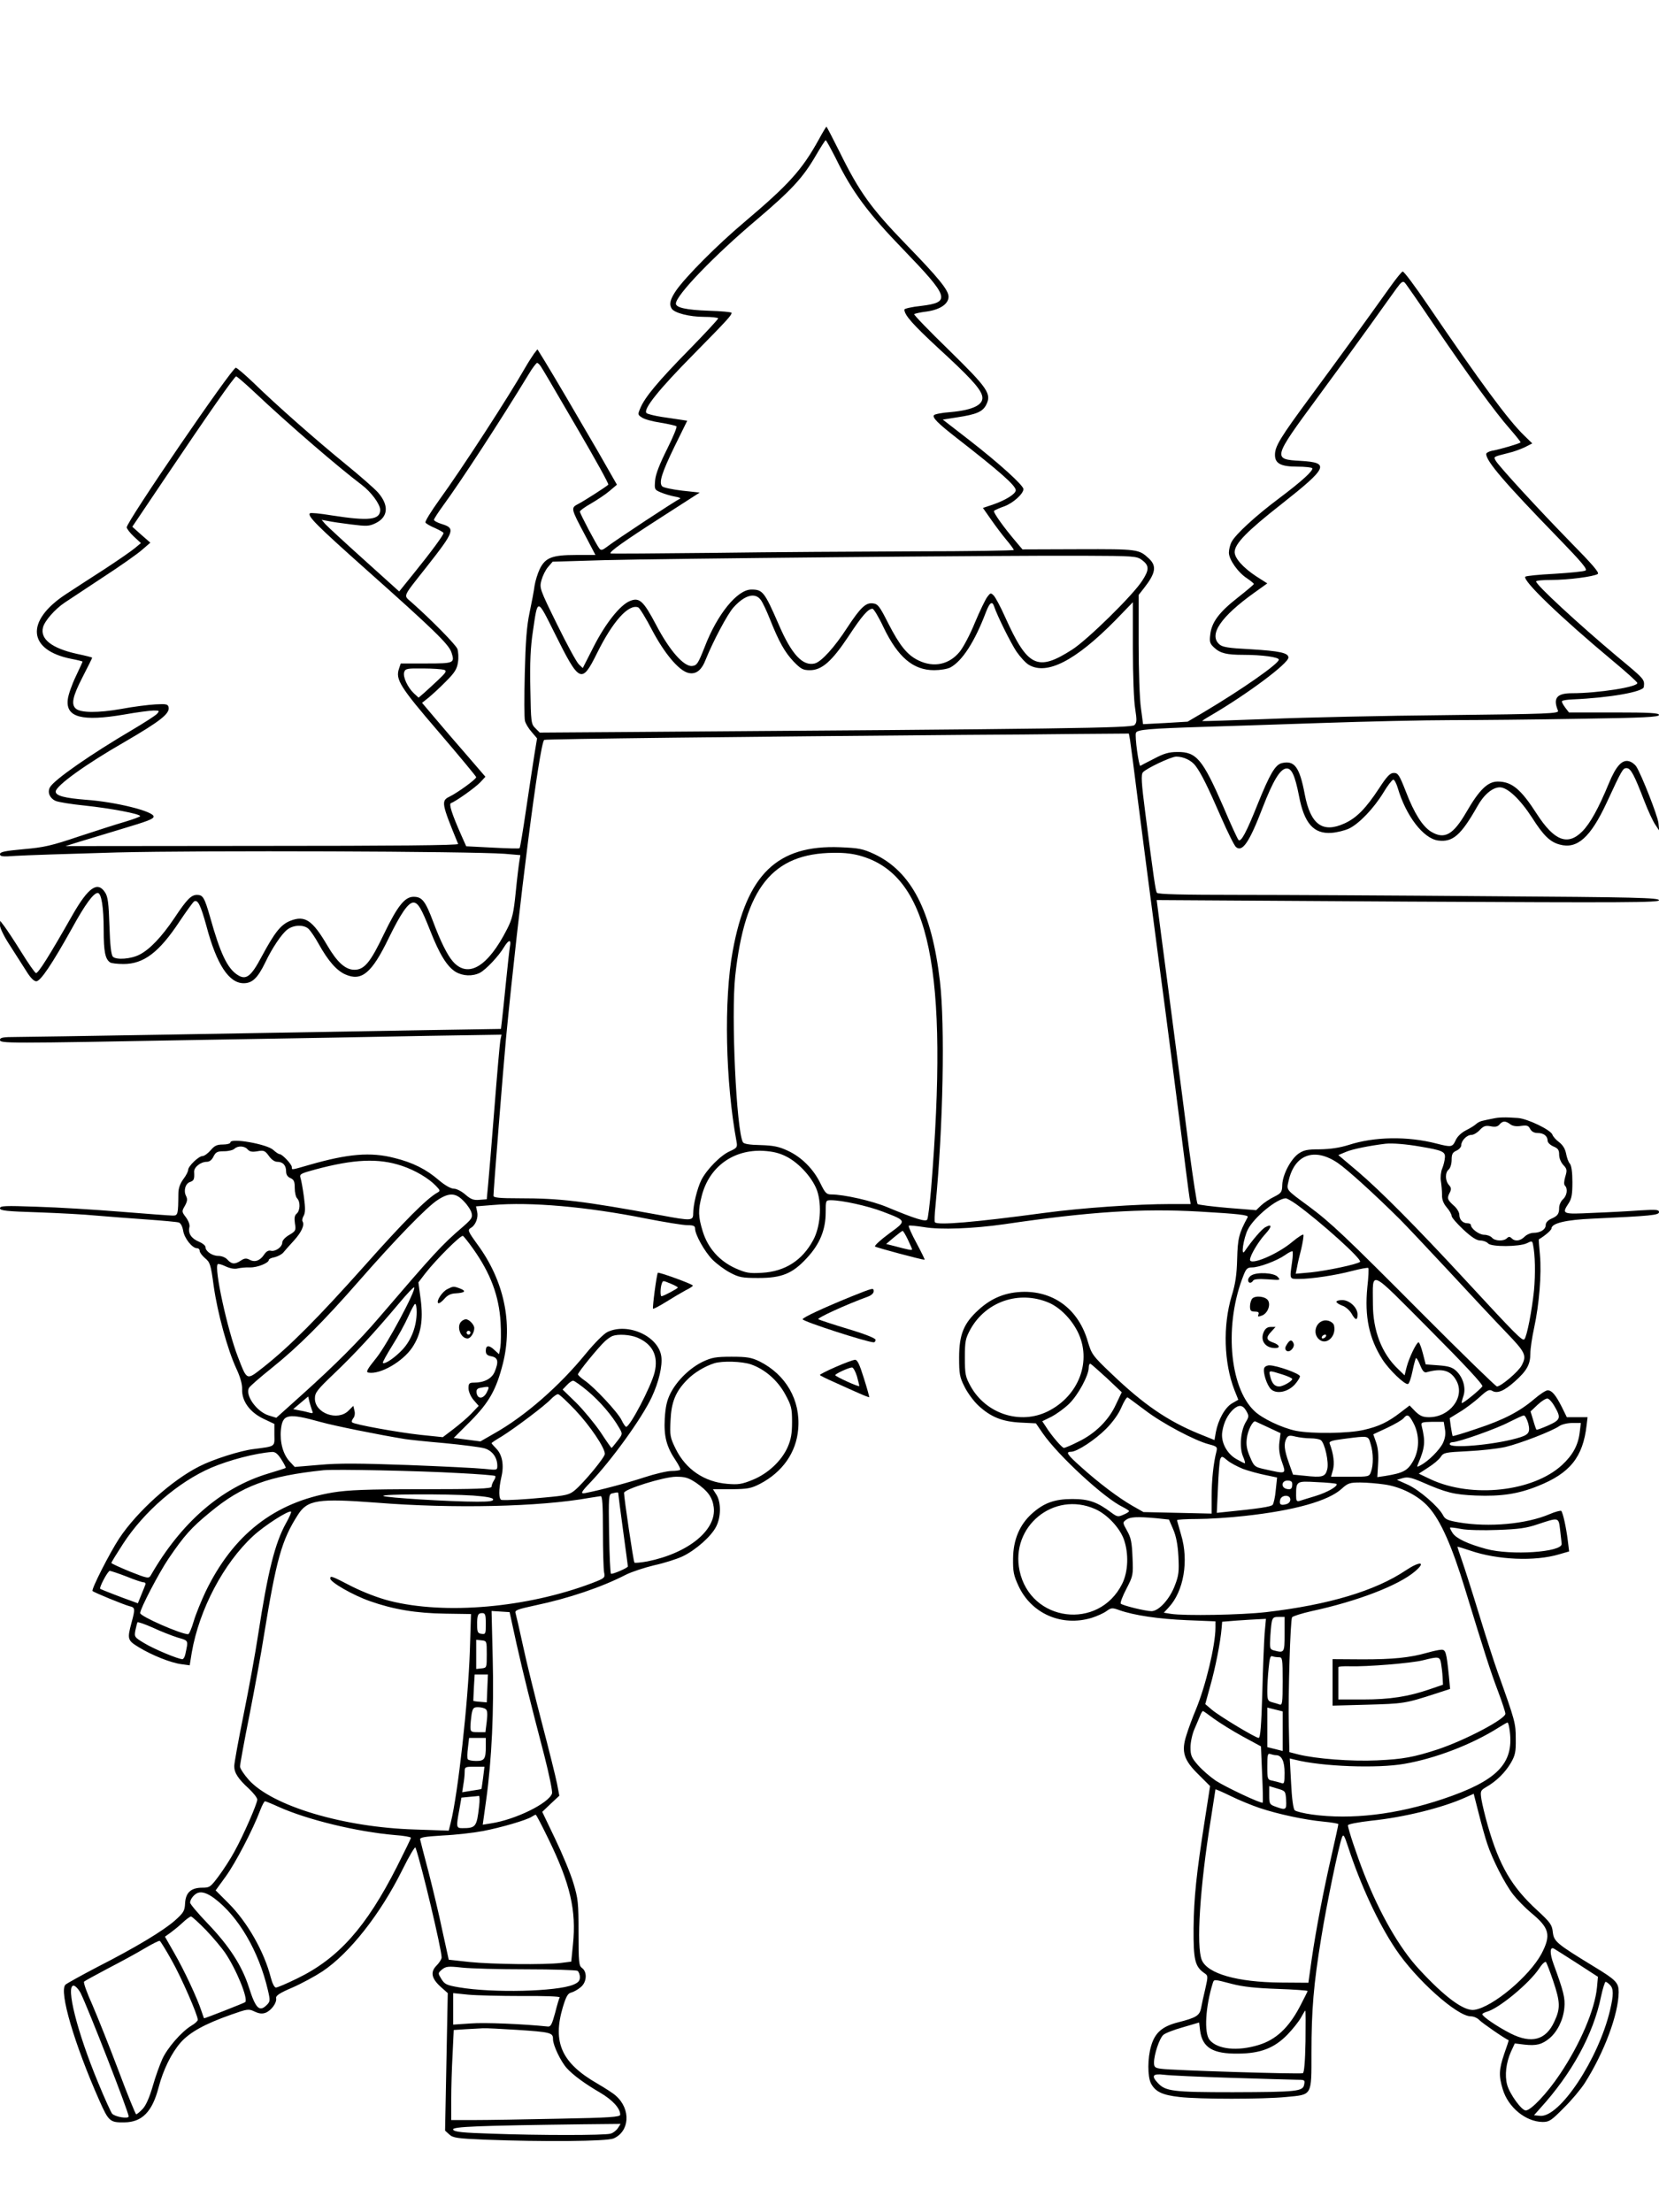 <?xml version="1.0" standalone="no"?>
<!DOCTYPE svg PUBLIC "-//W3C//DTD SVG 20010904//EN"
 "http://www.w3.org/TR/2001/REC-SVG-20010904/DTD/svg10.dtd">
<svg version="1.0" xmlns="http://www.w3.org/2000/svg"
 width="864pt" height="1152pt" viewBox="0 0 864 1152"
 preserveAspectRatio="xMidYMid meet">

<g transform="translate(0,1152) scale(0.1,-0.1)"
fill="#000000" stroke="none">
<path d="M4264 10793 c-88 -159 -156 -234 -389 -431 -140 -118 -303 -282 -354
-355 -31 -46 -37 -71 -23 -94 14 -23 94 -43 168 -43 41 0 74 -4 74 -8 0 -5
-68 -78 -151 -163 -162 -165 -231 -248 -254 -304 -14 -33 -14 -35 8 -49 12 -9
56 -21 97 -27 41 -7 78 -15 83 -19 4 -4 -18 -57 -49 -119 -38 -76 -59 -129
-62 -161 -4 -48 -4 -50 29 -64 19 -8 52 -18 74 -22 22 -3 33 -9 25 -12 -16 -5
-339 -218 -381 -251 -21 -16 -29 -18 -37 -8 -16 20 -102 183 -102 193 0 5 26
24 58 42 31 18 75 47 96 65 l39 33 -100 175 c-115 198 -226 387 -278 472 l-36
58 -18 -23 c-9 -13 -30 -45 -46 -73 -85 -149 -328 -524 -447 -688 -43 -60 -76
-113 -72 -118 3 -6 26 -19 50 -29 24 -11 44 -22 44 -26 0 -10 -66 -100 -152
-206 l-79 -98 -182 164 c-100 90 -191 174 -202 186 l-20 23 33 -6 c18 -4 72
-12 121 -18 81 -10 93 -10 128 7 65 32 70 93 11 160 -18 20 -93 86 -168 147
-158 129 -360 307 -478 422 -46 44 -88 80 -94 80 -20 0 -568 -801 -568 -831 0
-7 17 -29 37 -48 l37 -34 -30 -25 c-16 -14 -87 -63 -157 -109 -71 -46 -163
-105 -205 -133 -211 -139 -198 -291 30 -336 32 -6 58 -13 58 -14 0 -2 -16 -37
-36 -79 -20 -42 -39 -96 -41 -119 -11 -93 75 -115 293 -78 67 12 136 21 154
21 31 0 32 -1 17 -18 -9 -9 -66 -46 -127 -82 -216 -127 -409 -261 -430 -300
-14 -26 -1 -56 28 -70 15 -7 84 -18 154 -25 132 -14 288 -43 288 -55 0 -3 -35
-16 -78 -29 -42 -12 -151 -47 -242 -77 -142 -48 -182 -57 -287 -66 -97 -9
-123 -14 -123 -26 0 -12 13 -14 78 -9 42 3 282 11 532 18 448 11 1838 6 2018
-7 l82 -7 -5 -31 c-3 -17 -12 -90 -19 -161 -11 -111 -18 -140 -45 -193 -100
-197 -204 -259 -283 -168 -28 32 -64 104 -102 206 -41 109 -58 130 -102 130
-46 0 -84 -48 -155 -195 -70 -147 -102 -185 -153 -185 -47 0 -90 39 -141 126
-78 133 -117 159 -193 129 -50 -20 -81 -60 -148 -184 -57 -108 -83 -127 -128
-97 -52 34 -89 111 -142 301 -29 101 -37 115 -68 115 -30 0 -53 -23 -118 -121
-66 -98 -128 -163 -181 -190 -44 -23 -121 -29 -139 -11 -9 9 -15 61 -18 160
-4 119 -8 153 -23 175 -39 60 -87 26 -169 -117 -121 -213 -180 -307 -191 -303
-6 2 -40 51 -76 109 -36 58 -76 118 -88 134 l-22 29 -1 -24 c0 -14 22 -59 49
-100 27 -42 65 -102 85 -133 23 -38 42 -58 55 -58 22 0 83 91 186 276 68 124
112 184 134 184 19 0 31 -74 31 -193 0 -113 8 -152 34 -169 6 -4 37 -8 69 -8
105 0 185 60 291 220 36 54 71 102 77 106 19 11 34 -19 64 -128 53 -200 117
-298 194 -298 45 0 73 27 112 107 35 74 85 149 115 172 33 26 88 27 112 3 10
-10 34 -45 52 -78 49 -88 93 -138 138 -158 85 -38 138 6 226 188 63 129 102
186 129 186 24 0 42 -31 87 -145 49 -125 88 -188 133 -216 38 -22 87 -24 126
-5 32 17 99 88 126 134 24 39 38 42 31 5 -3 -16 -12 -100 -21 -188 -9 -88 -18
-179 -21 -201 l-5 -42 -372 -6 c-835 -15 -2077 -36 -2154 -36 -67 0 -83 -3
-83 -15 0 -19 23 -19 1055 0 440 7 970 17 1179 21 l378 6 -6 -28 c-3 -16 -17
-175 -31 -354 -14 -179 -29 -359 -33 -400 l-7 -75 -38 -3 c-31 -3 -45 3 -73
27 -19 17 -46 31 -60 31 -16 0 -46 17 -78 44 -66 57 -135 92 -232 116 -124 32
-241 22 -443 -36 -97 -28 -91 -27 -91 -12 0 15 -50 68 -64 68 -5 0 -20 10 -33
22 -32 30 -223 64 -223 39 0 -6 -17 -11 -39 -11 -31 0 -44 -6 -64 -30 -14 -16
-33 -30 -42 -30 -20 0 -75 -53 -75 -72 0 -8 -11 -30 -25 -48 -17 -23 -26 -48
-26 -75 -1 -109 -2 -115 -29 -115 -14 0 -135 9 -270 20 -135 11 -332 23 -437
26 -168 6 -193 5 -193 -8 0 -12 32 -16 197 -21 109 -4 245 -11 303 -17 58 -5
175 -14 260 -20 85 -6 162 -13 171 -16 10 -3 19 -20 23 -43 6 -39 47 -91 72
-91 8 0 14 -6 14 -14 0 -8 13 -25 28 -38 26 -21 30 -33 45 -145 20 -141 72
-331 118 -430 21 -45 31 -82 30 -108 -2 -61 40 -119 111 -153 l57 -27 0 -57
c1 -63 7 -59 -109 -74 -67 -8 -210 -53 -282 -90 -143 -72 -324 -235 -417 -375
-50 -76 -147 -267 -139 -274 8 -8 162 -71 192 -79 30 -7 31 -12 11 -86 -23
-86 -21 -92 38 -128 69 -42 167 -81 221 -88 l44 -6 11 68 c39 223 165 463 320
606 57 53 186 136 197 126 2 -3 -9 -29 -26 -59 -58 -104 -95 -252 -146 -584
-14 -93 -48 -279 -75 -412 -27 -133 -49 -254 -49 -270 0 -35 20 -66 77 -118
23 -22 43 -47 43 -56 0 -21 -73 -188 -118 -269 -19 -36 -56 -93 -81 -127 -44
-59 -48 -63 -87 -63 -59 0 -87 -25 -90 -81 -2 -39 -7 -49 -52 -89 -61 -54
-203 -140 -407 -244 -82 -43 -156 -84 -164 -91 -35 -34 47 -311 176 -602 49
-111 56 -116 131 -115 92 1 145 55 178 182 24 92 67 179 115 234 47 53 126 97
263 145 85 30 91 31 122 16 24 -11 39 -13 58 -6 29 12 59 52 54 76 -2 13 19
27 85 55 48 21 118 59 156 84 141 94 302 298 417 530 35 71 66 123 68 115 32
-91 136 -531 136 -572 0 -9 -12 -28 -26 -42 -34 -34 -27 -68 22 -112 l36 -32
-7 -358 -7 -358 22 -20 c19 -18 42 -21 184 -27 308 -12 633 -9 671 6 84 36 92
152 13 222 -12 12 -56 40 -97 64 -186 107 -234 214 -180 397 17 56 26 73 44
77 12 3 34 15 48 27 33 25 37 80 8 101 -16 12 -18 29 -18 183 0 157 -2 177
-27 260 -15 50 -58 153 -95 230 l-67 140 44 42 45 42 -12 63 c-7 35 -42 176
-78 313 -36 138 -81 319 -99 404 -18 84 -36 161 -39 171 -5 15 10 20 102 40
172 36 345 94 473 160 30 15 97 37 147 49 51 11 117 32 147 46 68 32 151 105
176 156 25 49 26 124 2 164 l-19 30 96 0 c85 1 102 4 149 28 117 61 189 163
199 285 13 151 -64 284 -202 353 -42 20 -65 24 -145 24 -82 0 -103 -4 -150
-26 -66 -32 -133 -96 -168 -164 -19 -38 -26 -70 -30 -132 -5 -93 9 -147 57
-218 16 -24 27 -46 23 -49 -3 -3 -23 -6 -45 -6 -22 0 -86 -15 -141 -33 -84
-28 -231 -67 -308 -82 -27 -5 -22 5 26 55 110 115 268 333 320 444 37 79 57
164 50 213 -15 105 -174 177 -280 127 -19 -9 -67 -57 -113 -113 -137 -168
-316 -325 -476 -415 l-73 -42 -69 9 -70 9 87 87 c97 98 134 163 169 300 53
211 6 432 -132 620 -52 72 -53 76 -33 88 23 14 38 53 31 83 l-6 28 88 7 c195
17 491 -9 795 -70 97 -19 195 -35 218 -35 32 0 40 -4 40 -18 0 -31 49 -119 90
-161 22 -22 63 -53 92 -68 47 -25 63 -28 148 -28 122 0 178 23 253 105 66 71
97 146 97 236 0 63 0 64 28 64 57 0 192 -30 268 -59 128 -49 127 -47 34 -115
-45 -33 -77 -63 -73 -67 7 -6 243 -69 258 -69 3 0 -16 38 -41 85 -26 48 -44
88 -41 92 3 3 39 -1 79 -7 85 -15 257 -8 418 15 442 65 714 83 1014 66 207
-12 260 -18 254 -29 -46 -85 -52 -110 -55 -217 -2 -83 -9 -131 -29 -195 -46
-154 -40 -348 15 -489 l20 -50 -33 -19 c-37 -22 -72 -86 -84 -150 l-7 -41 -84
34 c-160 66 -285 151 -451 310 -101 96 -105 103 -125 170 -47 162 -170 258
-330 258 -94 -1 -169 -30 -239 -94 -77 -70 -101 -128 -101 -249 0 -84 3 -102
28 -151 15 -31 48 -76 73 -99 64 -59 123 -83 219 -88 l80 -4 35 -51 c80 -116
321 -339 418 -385 17 -9 32 -18 32 -21 0 -4 -13 -12 -30 -19 -27 -12 -32 -11
-62 11 -74 56 -119 71 -203 71 -93 0 -149 -20 -213 -78 -62 -57 -95 -134 -96
-231 -1 -69 3 -89 28 -143 67 -145 225 -214 381 -167 28 9 62 24 77 35 25 18
30 19 68 5 77 -27 205 -46 353 -52 l147 -6 0 -32 c0 -93 -51 -305 -103 -430
-16 -38 -38 -97 -48 -130 -28 -86 -15 -130 64 -207 l59 -59 -26 -167 c-46
-293 -58 -413 -60 -572 -1 -166 7 -200 55 -234 21 -14 21 -16 6 -83 -9 -37
-19 -83 -22 -101 -8 -38 -25 -49 -119 -73 -83 -21 -121 -54 -141 -123 -19 -63
-19 -159 -1 -195 23 -44 60 -61 149 -71 104 -12 432 -12 555 0 137 13 132 3
132 229 0 225 11 357 51 601 28 173 90 474 108 522 7 19 12 11 31 -47 65 -200
158 -400 248 -534 105 -158 320 -351 392 -351 15 0 35 -9 45 -20 13 -14 137
-100 152 -104 1 -1 -9 -32 -23 -71 -28 -83 -29 -114 -8 -184 28 -95 120 -170
208 -171 34 0 45 7 110 73 40 39 89 98 109 129 102 160 176 360 177 474 0 49
-13 63 -130 134 -195 119 -207 130 -213 178 -4 39 -13 51 -81 114 -133 122
-197 231 -257 439 -15 52 -30 115 -34 140 -6 42 -5 45 25 63 53 30 99 76 128
125 23 40 27 57 26 126 0 82 -3 93 -95 350 -16 44 -59 177 -95 295 -36 118
-77 246 -90 283 -13 38 -24 70 -24 72 0 2 30 -7 68 -20 140 -48 335 -57 462
-19 l52 15 -7 57 c-8 66 -25 144 -34 154 -3 3 -31 -4 -61 -17 -122 -52 -316
-69 -471 -43 -59 10 -73 16 -84 38 -23 44 -122 130 -182 158 l-58 26 31 9 c25
7 44 3 100 -21 126 -55 165 -65 280 -70 132 -5 220 8 322 49 169 67 236 151
255 317 l5 42 -54 0 -54 0 -26 53 c-32 63 -52 87 -74 87 -9 0 -40 -20 -69 -45
-76 -65 -160 -109 -300 -155 -67 -23 -124 -40 -126 -38 -1 2 -5 23 -9 48 l-6
45 52 32 c29 17 75 52 102 76 40 37 52 43 66 35 27 -17 63 -2 119 48 63 56 81
89 81 146 0 24 9 85 20 135 26 120 39 279 30 378 -4 44 -7 80 -6 81 31 18 66
48 66 57 1 27 75 45 215 51 303 14 345 18 345 34 0 13 -15 14 -97 9 -54 -4
-164 -10 -245 -13 -163 -8 -166 -7 -128 51 15 23 19 46 19 109 0 52 -5 86 -13
96 -8 8 -16 32 -20 53 -5 25 -17 44 -36 59 -17 12 -32 30 -35 39 -8 25 -129
83 -179 87 -69 5 -100 4 -131 -3 -16 -3 -40 -8 -52 -11 -12 -2 -28 -10 -35
-17 -7 -7 -31 -22 -53 -33 -24 -12 -46 -33 -54 -52 -17 -36 -22 -37 -100 -17
-150 39 -324 36 -456 -7 -48 -15 -95 -22 -150 -23 -68 0 -85 -4 -113 -23 -41
-30 -82 -109 -84 -162 -1 -38 -5 -43 -42 -62 -23 -11 -53 -31 -68 -45 l-26
-25 -149 12 c-81 7 -152 16 -156 20 -4 4 -23 128 -43 276 -19 148 -54 422 -79
609 -24 187 -55 420 -68 519 l-23 179 1308 -8 c1141 -6 1308 -5 1308 7 0 13
-121 16 -887 21 -487 4 -1074 7 -1304 7 -288 0 -420 3 -424 11 -7 11 -16 72
-60 413 -21 162 -23 201 -13 214 17 20 147 82 174 82 38 0 80 -20 101 -49 29
-39 62 -105 133 -268 34 -78 69 -148 77 -154 33 -28 69 23 139 206 54 139 90
199 122 203 28 4 46 -35 67 -142 27 -144 77 -200 170 -193 28 2 68 12 90 22
53 25 130 106 180 188 22 37 45 66 51 67 6 0 16 -19 23 -42 43 -147 134 -265
211 -275 76 -10 119 28 204 178 33 60 79 99 117 99 40 0 105 -61 168 -158 59
-93 94 -127 144 -140 91 -25 160 37 244 217 81 175 85 181 104 181 22 0 40
-35 92 -170 20 -52 46 -108 58 -125 l20 -30 -4 40 c-5 39 -87 248 -115 293 -8
12 -25 25 -39 28 -35 9 -67 -25 -104 -115 -54 -131 -98 -210 -139 -251 -76
-76 -146 -48 -236 91 -83 129 -130 169 -204 169 -52 0 -96 -43 -162 -157 -70
-121 -115 -146 -185 -104 -45 28 -88 96 -131 208 -34 87 -41 98 -63 98 -19 0
-35 -16 -76 -79 -69 -105 -117 -155 -181 -184 -114 -52 -177 -6 -207 152 -27
143 -54 178 -120 162 -34 -9 -62 -57 -125 -213 -59 -148 -87 -200 -100 -187
-5 5 -41 83 -79 173 -108 248 -140 286 -239 285 -45 0 -71 -8 -122 -35 -36
-18 -68 -35 -71 -37 -8 -4 -30 155 -23 172 6 17 72 22 354 31 102 3 376 12
610 20 234 8 540 15 680 15 140 0 441 3 668 7 334 5 412 9 412 20 0 10 -45 13
-234 13 l-235 0 -20 26 c-11 15 -19 30 -16 33 2 4 28 8 57 9 187 8 367 39 369
65 4 40 6 38 -141 160 -201 169 -420 371 -420 389 0 5 36 8 80 8 86 0 219 17
241 31 10 6 -26 48 -142 166 -167 171 -375 397 -390 425 -11 20 -13 19 66 39
28 6 67 21 88 31 l37 19 -43 42 c-81 78 -228 277 -502 680 -66 97 -124 175
-130 173 -5 -1 -32 -34 -60 -73 -147 -206 -280 -389 -416 -573 -164 -222 -189
-264 -189 -309 0 -45 31 -61 117 -61 39 0 74 -4 77 -8 7 -12 -54 -68 -174
-158 -119 -89 -225 -186 -246 -226 -8 -15 -14 -40 -14 -56 0 -36 48 -104 95
-134 19 -13 35 -26 35 -29 0 -3 -38 -35 -85 -72 -97 -76 -135 -128 -142 -191
-5 -39 -2 -48 21 -69 31 -29 65 -37 151 -37 98 0 185 -12 185 -25 0 -21 -190
-154 -390 -273 l-85 -50 -116 -7 -116 -6 -11 83 c-7 46 -12 197 -12 337 l0
253 29 37 c60 77 66 114 24 153 -52 48 -56 49 -365 48 l-293 -1 -28 33 c-70
82 -127 162 -120 168 5 4 29 15 55 24 45 17 98 65 98 89 0 20 -129 136 -278
252 l-142 110 76 12 c99 15 132 29 150 65 29 57 9 86 -194 285 -103 100 -184
184 -181 187 3 3 33 10 67 14 69 10 112 40 112 77 0 34 -51 97 -224 275 -179
185 -240 269 -343 478 -36 72 -67 132 -69 132 -2 0 -20 -30 -40 -67z m90 -100
c84 -172 167 -283 349 -471 242 -251 250 -276 94 -295 -48 -5 -87 -14 -87 -19
0 -29 45 -79 179 -203 157 -144 213 -204 225 -243 15 -47 -41 -77 -164 -88
-44 -3 -83 -11 -86 -16 -9 -13 20 -42 116 -117 229 -178 310 -250 310 -274 0
-19 -53 -52 -120 -75 l-51 -17 42 -60 c23 -33 59 -81 80 -106 22 -26 39 -50
39 -53 0 -3 -233 -7 -517 -7 -285 -1 -756 -4 -1048 -8 -291 -3 -532 -5 -535
-3 -10 7 69 63 265 189 l199 128 -92 10 c-50 6 -97 16 -103 22 -19 19 -3 70
65 210 l65 132 -32 5 c-18 3 -63 9 -101 15 -38 6 -74 15 -79 20 -19 19 62 121
248 309 174 177 195 200 195 213 0 4 -55 9 -122 11 -113 4 -168 16 -168 37 0
43 198 249 422 438 180 153 239 217 305 330 26 45 50 82 53 83 3 0 27 -44 54
-97z m3113 -863 c179 -263 320 -457 396 -543 32 -37 58 -69 56 -71 -8 -7 -105
-35 -141 -42 -21 -3 -38 -12 -38 -18 0 -38 97 -151 378 -440 120 -124 151
-161 139 -167 -8 -5 -80 -12 -161 -17 -80 -4 -148 -11 -152 -15 -18 -18 185
-213 455 -438 69 -57 126 -109 128 -115 7 -21 -205 -54 -341 -54 -79 0 -99
-26 -72 -91 6 -15 -47 -17 -581 -23 -323 -3 -741 -12 -928 -20 -187 -7 -341
-12 -343 -11 -2 2 19 15 45 30 188 110 403 270 403 301 0 24 -46 34 -196 43
-117 6 -148 11 -164 26 -56 50 8 144 183 269 l67 48 -58 37 c-68 45 -112 94
-112 126 0 43 64 109 244 250 242 191 253 216 100 225 -148 8 -146 13 89 332
89 121 211 288 271 372 59 83 122 170 139 194 25 34 33 40 43 30 7 -7 75 -105
151 -218z m-4648 -222 c14 -22 39 -64 184 -313 100 -171 169 -296 165 -299
-17 -15 -130 -87 -156 -100 -40 -21 -40 -22 35 -163 l54 -103 -101 0 c-125 0
-160 -14 -189 -73 -11 -23 -23 -62 -27 -87 -3 -25 -15 -88 -26 -140 -15 -71
-21 -151 -25 -317 -3 -122 -3 -233 1 -247 3 -14 19 -40 35 -58 l28 -33 -14
-85 c-7 -47 -27 -174 -43 -284 -16 -109 -31 -200 -34 -203 -2 -3 -66 -1 -141
3 l-137 7 -25 56 c-49 111 -67 165 -54 169 24 8 127 81 153 109 l26 28 -93
108 c-52 59 -126 146 -165 192 l-72 85 34 27 c18 15 59 52 90 84 46 46 58 65
63 100 4 24 2 55 -3 70 -9 22 -131 147 -237 241 -45 41 -54 20 79 189 143 182
149 198 77 220 -23 7 -41 17 -41 22 0 5 22 39 49 76 91 124 295 437 443 680
20 34 41 61 45 61 5 0 15 -10 22 -22z m-1493 -131 c178 -168 436 -390 558
-482 49 -37 96 -101 96 -130 0 -53 -59 -59 -252 -29 -60 10 -111 15 -114 11
-14 -14 36 -64 293 -293 352 -313 430 -389 444 -431 18 -56 15 -58 -131 -58
l-133 0 -9 -27 c-19 -56 4 -94 207 -330 107 -125 195 -231 195 -235 0 -11 -97
-81 -138 -101 -46 -22 -43 -35 44 -247 3 -7 -341 -10 -1021 -10 l-1024 -1 77
24 c42 13 138 41 212 64 140 42 170 53 170 66 0 27 -197 76 -350 87 -114 9
-160 21 -160 43 1 30 156 142 360 259 184 107 235 147 228 180 -3 16 -12 18
-68 15 -36 -2 -117 -12 -180 -24 -120 -21 -208 -20 -234 1 -27 22 -18 64 34
165 28 54 50 99 50 101 0 2 -36 11 -79 20 -131 29 -193 77 -177 138 8 33 62
95 113 129 21 14 110 73 198 131 88 57 180 122 204 143 l44 38 -47 41 -47 42
171 254 c226 336 361 529 370 529 4 0 48 -38 96 -83z m4621 -873 c39 -29 39
-51 1 -109 -50 -77 -284 -306 -363 -357 -182 -117 -233 -92 -350 168 -24 54
-51 104 -60 113 -15 15 -17 14 -33 -7 -10 -13 -39 -73 -65 -135 -25 -62 -61
-129 -79 -151 -55 -67 -135 -84 -215 -45 -58 28 -97 76 -158 195 -44 87 -53
99 -79 102 -37 5 -65 -22 -134 -127 -66 -102 -134 -177 -169 -186 -62 -15
-120 46 -187 202 -75 172 -84 183 -143 183 -73 0 -178 -129 -243 -299 -34 -86
-40 -96 -65 -99 -43 -5 -118 80 -188 214 -66 125 -87 145 -137 124 -51 -21
-127 -117 -188 -237 l-57 -112 -20 19 c-12 11 -63 105 -114 209 -91 185 -92
189 -81 230 6 22 21 53 34 68 l24 28 269 8 c300 8 2067 25 2495 23 264 -1 278
-2 305 -22z m-1985 -208 c10 -13 31 -58 48 -101 47 -118 77 -171 123 -220 38
-39 49 -45 85 -45 62 0 114 46 200 175 71 108 103 145 126 145 6 0 33 -44 58
-98 75 -155 154 -222 263 -222 31 0 68 6 84 14 62 33 128 135 186 289 19 49
32 59 42 30 17 -51 86 -189 116 -235 20 -29 49 -61 65 -70 94 -56 244 22 450
231 l92 95 0 -242 c0 -137 5 -274 12 -313 9 -60 9 -72 -4 -85 -15 -15 -346
-20 -2655 -36 l-442 -3 -23 23 c-22 22 -23 30 -26 207 -3 133 1 216 13 295 26
178 21 178 115 -10 128 -257 139 -263 219 -102 83 168 165 258 215 239 7 -3
40 -56 72 -118 64 -121 138 -210 188 -223 40 -10 70 13 92 71 37 92 114 238
145 271 58 64 112 78 141 38z m-1649 -364 c15 -6 10 -14 -30 -52 -27 -25 -60
-56 -75 -69 l-28 -24 -24 22 c-33 31 -59 87 -51 111 6 18 15 20 98 19 51 0
100 -4 110 -7z m3572 -364 c3 -18 21 -157 40 -308 19 -151 69 -531 110 -845
42 -313 93 -712 115 -885 22 -173 42 -330 45 -347 l6 -33 -103 0 c-178 0 -465
-20 -658 -46 -371 -50 -555 -65 -571 -49 -3 2 -2 41 3 86 40 415 50 938 23
1170 -43 366 -149 571 -343 662 -59 27 -79 31 -177 35 -327 13 -486 -141 -559
-540 -47 -254 -38 -682 20 -994 5 -28 2 -32 -35 -49 -48 -21 -121 -95 -149
-151 -21 -43 -42 -128 -42 -174 0 -37 -10 -38 -165 -9 -417 76 -526 89 -742
89 -100 0 -133 3 -133 13 0 30 51 667 65 817 68 704 174 1532 199 1557 5 5
1067 17 2176 26 184 1 455 3 602 5 l267 2 6 -32z m-1393 -608 c350 -108 450
-593 357 -1732 -7 -81 -16 -153 -20 -159 -8 -13 -65 5 -209 65 -79 33 -226 66
-291 66 -25 0 -32 8 -56 57 -36 75 -99 138 -171 171 -45 21 -74 27 -141 29
-57 1 -87 6 -92 15 -34 62 -62 662 -40 866 50 458 193 638 512 641 60 1 107
-5 151 -19z m3374 -1395 c12 -9 32 -12 56 -8 30 4 38 2 47 -16 8 -14 21 -21
39 -21 32 0 52 -16 52 -41 0 -9 14 -22 30 -29 24 -10 30 -18 30 -43 0 -18 9
-40 22 -54 19 -20 20 -27 10 -60 -7 -24 -8 -41 -2 -47 16 -16 11 -52 -10 -71
-11 -10 -20 -30 -20 -44 0 -33 -8 -43 -42 -58 -17 -8 -28 -20 -28 -32 0 -24
-28 -41 -64 -41 -14 0 -35 -9 -46 -20 -23 -23 -50 -26 -68 -8 -9 9 -15 9 -24
0 -17 -17 -63 -15 -78 3 -7 8 -25 15 -41 15 -26 0 -69 32 -69 52 0 4 -8 8 -18
8 -24 0 -42 19 -42 45 0 12 -13 34 -30 48 -33 30 -35 38 -19 68 8 16 7 25 -5
38 -20 22 -21 65 -1 81 8 7 15 29 15 50 0 30 5 39 25 48 14 6 25 19 25 28 0
24 29 54 53 54 11 0 30 11 43 25 20 21 30 25 57 20 24 -5 37 -2 46 9 17 20 32
20 57 1z m-468 -116 c112 -19 130 -26 127 -57 -1 -15 -7 -40 -14 -57 -7 -16
-10 -46 -7 -65 3 -19 6 -51 6 -71 -1 -25 7 -46 25 -67 14 -16 25 -36 25 -44 0
-8 28 -40 61 -71 44 -41 70 -57 89 -57 15 0 33 -7 40 -15 16 -19 163 -18 202
1 26 13 28 13 32 -8 11 -53 13 -149 5 -238 -11 -106 -37 -240 -50 -254 -10
-11 -42 21 -308 309 -256 277 -442 464 -558 563 l-103 87 38 16 c34 15 125 33
207 43 36 4 109 -2 183 -15z m-6108 -15 c10 -11 23 -14 51 -9 33 6 39 3 59
-24 13 -19 30 -31 44 -31 29 0 46 -18 46 -50 0 -17 8 -29 23 -35 18 -8 22 -18
22 -52 0 -23 6 -48 13 -54 17 -18 15 -64 -3 -79 -11 -9 -13 -23 -9 -51 6 -36
4 -40 -30 -60 -21 -12 -36 -29 -36 -39 0 -24 -36 -49 -60 -43 -12 3 -24 -4
-35 -21 -21 -31 -48 -41 -75 -26 -17 9 -27 8 -45 -4 -32 -21 -48 -20 -70 4
-10 12 -31 20 -48 20 -32 0 -67 24 -67 46 0 8 -15 20 -34 28 -39 16 -57 43
-50 74 4 12 -3 32 -17 52 -23 30 -23 32 -6 61 13 24 14 35 6 51 -14 27 -4 65
21 73 20 7 23 14 21 52 -2 24 33 53 66 53 14 0 27 10 35 28 12 23 20 27 55 27
23 0 47 6 54 13 18 17 54 15 69 -4z m2806 -37 c67 -34 138 -114 160 -179 25
-76 16 -188 -21 -256 -57 -106 -147 -163 -266 -170 -67 -4 -83 -1 -138 23 -84
38 -144 105 -171 192 -24 78 -25 110 -5 187 39 150 164 241 320 233 50 -3 84
-11 121 -30z m2871 -33 c52 -36 188 -159 324 -294 30 -30 145 -152 255 -270
109 -118 243 -261 297 -317 102 -106 109 -121 82 -173 -16 -32 -108 -110 -129
-110 -6 0 -183 172 -391 381 -397 399 -474 472 -590 558 -121 89 -115 82 -104
132 31 138 135 175 256 93z m-4874 -15 c69 -23 140 -65 178 -105 22 -23 23
-26 6 -35 -55 -31 -173 -149 -380 -382 -243 -272 -386 -416 -522 -524 -93 -73
-87 -75 -136 51 -55 142 -125 463 -105 483 3 3 22 -2 42 -12 22 -10 46 -15 63
-10 14 3 43 6 63 5 38 -1 98 23 98 39 0 5 13 11 30 14 16 4 36 14 45 24 8 10
33 38 55 62 40 44 57 81 46 100 -4 6 -1 19 5 29 9 15 10 39 2 98 -6 44 -14 89
-18 100 -6 20 0 23 77 44 201 54 329 60 451 19z m323 -185 c19 -19 37 -47 40
-61 6 -23 0 -32 -46 -72 -109 -93 -154 -143 -435 -471 -104 -122 -229 -247
-398 -399 l-138 -124 -39 12 c-63 19 -125 106 -103 144 4 8 58 55 118 103 136
109 267 239 455 454 190 217 354 386 409 421 61 40 95 38 137 -7z m4335 -15
c126 -91 345 -288 332 -300 -14 -13 -177 -47 -257 -55 l-78 -7 7 34 c3 19 13
62 22 96 8 35 13 67 11 73 -1 5 -28 -12 -58 -37 -77 -65 -220 -125 -220 -93 0
21 41 91 77 131 38 41 39 58 4 39 -19 -9 -70 -69 -109 -126 -21 -31 -6 69 17
114 33 64 150 160 197 162 6 0 31 -14 55 -31z m-2023 -184 c12 -25 22 -48 22
-51 0 -6 -17 -3 -95 18 l-40 10 40 34 c22 18 42 34 46 34 3 0 15 -20 27 -45z
m-2264 -48 c91 -128 135 -246 143 -383 3 -51 2 -109 -1 -129 l-7 -37 -23 21
c-29 28 -46 27 -46 -3 0 -18 7 -25 30 -29 34 -7 38 -28 16 -81 -15 -35 -54
-56 -107 -56 -25 0 -29 -4 -29 -29 0 -17 11 -43 26 -61 l27 -31 -39 -41 c-21
-22 -64 -58 -94 -81 l-54 -41 -116 12 c-118 13 -345 54 -356 65 -4 4 -1 13 6
22 7 8 10 25 6 39 l-6 25 -25 -25 c-56 -56 -175 -14 -175 63 0 31 11 45 101
131 104 99 207 210 338 366 40 48 75 85 78 82 12 -12 -140 -296 -196 -366 -51
-63 -57 -76 -41 -78 61 -10 177 57 227 131 45 68 58 139 44 250 l-12 89 36 47
c55 71 186 202 196 195 5 -3 29 -33 53 -67z m4265 -69 c-13 -91 -14 -88 35
-88 67 0 192 19 279 42 43 11 80 18 83 15 3 -2 1 -48 -5 -100 -15 -153 9 -267
79 -377 35 -54 117 -133 133 -127 6 2 16 32 23 66 7 35 16 66 18 69 3 2 13
-14 22 -37 12 -30 21 -40 33 -37 82 23 128 10 157 -46 44 -84 -36 -188 -144
-188 -32 0 -47 7 -71 30 l-30 31 -47 -36 c-65 -50 -112 -73 -191 -91 -79 -19
-269 -21 -353 -5 -73 15 -177 64 -218 104 -131 125 -157 455 -55 708 13 33 20
39 44 39 36 0 128 34 171 64 18 13 36 22 39 20 3 -2 2 -27 -2 -56z m991 -647
c-7 -14 -102 -92 -107 -87 -2 1 2 17 8 35 15 42 -1 98 -37 132 -20 19 -40 25
-92 29 l-67 5 -15 58 c-8 31 -18 57 -22 57 -11 0 -49 -79 -62 -128 l-11 -44
-33 32 c-86 81 -132 201 -132 340 0 178 -27 190 294 -132 186 -187 280 -288
276 -297z m-2257 435 c57 -25 115 -83 149 -150 76 -151 8 -334 -154 -415 -144
-72 -323 -14 -403 130 -27 49 -30 62 -30 149 0 86 3 100 29 148 81 145 254
204 409 138z m-3293 -49 c0 -72 -27 -144 -73 -194 -39 -42 -94 -80 -103 -70
-3 2 20 43 49 90 30 47 67 115 83 151 16 36 32 66 36 66 5 0 8 -19 8 -43z
m1148 -132 c81 -34 112 -96 91 -182 -19 -75 -128 -283 -148 -283 -4 0 -15 16
-24 35 -19 40 -142 172 -192 206 -19 13 -35 28 -35 32 0 11 109 144 141 173
13 12 31 24 39 27 30 11 91 7 128 -8z m593 -140 c72 -25 138 -82 178 -155 32
-59 36 -72 36 -145 0 -62 -6 -92 -23 -131 -32 -72 -103 -138 -182 -170 -56
-23 -75 -26 -133 -21 -119 10 -215 75 -268 182 -29 59 -31 70 -27 147 4 96 26
151 85 211 36 38 93 72 143 88 43 13 144 10 191 -6z m1854 -72 l77 -73 -31
-65 c-37 -81 -108 -151 -196 -193 -35 -18 -69 -32 -74 -32 -10 0 -66 65 -95
112 l-18 27 49 24 c26 14 68 44 92 68 46 45 101 147 101 187 0 13 4 22 9 20 4
-1 43 -36 86 -75z m-2704 -67 c63 -53 127 -127 164 -192 18 -31 18 -32 -10
-68 -15 -20 -29 -36 -30 -36 -2 0 -28 37 -58 83 -31 45 -87 113 -126 152 l-71
69 22 23 c12 13 26 23 33 23 6 0 40 -24 76 -54z m-526 -7 c-18 -35 -48 -36
-53 -2 -2 16 3 23 20 26 49 9 49 9 33 -24z m462 -93 c77 -82 153 -195 153
-227 0 -18 -109 -150 -157 -190 -28 -23 -45 -27 -155 -37 -113 -11 -194 -15
-225 -13 -16 1 -17 53 -2 119 15 62 5 117 -27 149 -13 13 -24 26 -24 28 0 2
24 18 53 35 69 43 226 161 256 194 14 14 30 26 37 26 7 0 47 -38 91 -84z
m-1372 0 c7 -15 4 -17 -11 -13 -10 3 -34 9 -53 12 l-34 7 39 33 39 33 6 -26
c4 -15 10 -35 14 -46z m4339 0 c90 -69 261 -159 332 -177 42 -11 45 -14 39
-38 -15 -57 -25 -150 -25 -235 l0 -88 -178 4 -177 4 -58 33 c-73 42 -175 119
-266 201 -74 66 -83 80 -53 80 31 0 125 62 182 119 34 34 66 78 80 112 14 32
28 55 33 52 4 -2 45 -33 91 -67z m2133 19 c34 -59 30 -69 -34 -98 -32 -14 -59
-24 -61 -22 -2 1 -10 24 -17 49 l-14 46 37 35 c20 19 44 34 52 32 8 -1 25 -20
37 -42z m-1606 -23 c14 -25 14 -30 -4 -59 -26 -46 -33 -129 -14 -176 9 -20 13
-37 10 -37 -3 0 -23 10 -44 22 -51 29 -83 91 -73 145 8 48 28 86 56 113 30 27
50 25 69 -8z m-4821 -57 c71 -20 305 -67 440 -89 19 -3 112 -13 205 -21 94 -9
187 -21 208 -27 41 -12 67 -48 67 -91 0 -23 -1 -23 -67 -16 -38 4 -216 13
-398 20 -251 9 -361 10 -460 1 l-130 -11 -27 29 c-34 37 -51 100 -45 164 8 83
35 89 207 41z m5692 -7 c32 -62 31 -140 -4 -199 -28 -48 -52 -60 -144 -75
l-41 -6 4 68 c3 47 0 83 -10 112 l-15 43 73 34 c40 19 78 41 85 50 19 23 28
19 52 -27z m597 0 c12 -50 3 -61 -64 -79 -124 -34 -345 -53 -345 -29 0 6 7 10
15 10 31 0 232 71 295 105 36 18 70 34 76 34 6 1 16 -18 23 -41z m-1352 -22
l62 -29 -6 -47 c-4 -32 0 -64 11 -96 25 -74 31 -71 -96 -43 -43 10 -48 14 -68
62 -16 36 -21 63 -17 94 4 43 32 97 45 91 4 -2 35 -16 69 -32z m918 -7 c5 -26
1 -49 -10 -73 -17 -36 -76 -95 -116 -116 -20 -11 -21 -10 -14 6 37 87 39 117
19 199 -4 18 0 20 55 21 l60 0 6 -37z m702 -18 c-8 -67 -36 -118 -92 -170
-151 -139 -469 -174 -683 -75 l-63 30 49 32 c27 17 57 42 65 55 15 23 23 24
139 30 68 3 157 13 198 22 79 19 242 82 281 109 13 9 43 16 68 16 l44 0 -6
-49z m-1402 -31 c22 0 46 -4 53 -9 21 -13 44 -116 34 -153 -10 -39 -26 -43
-117 -33 l-61 6 -22 62 c-24 68 -27 99 -12 127 8 15 16 17 47 9 21 -5 56 -9
78 -9z m313 -29 c15 -47 15 -111 2 -145 -9 -26 -11 -26 -109 -26 l-99 0 10 36
c9 34 3 84 -17 136 -5 12 10 17 72 25 133 17 128 18 141 -26z m-5672 -82 c14
-22 24 -42 22 -43 -2 -2 -43 -15 -93 -30 -244 -74 -452 -255 -610 -530 -10
-17 -17 -16 -108 20 -53 22 -97 42 -97 45 0 4 28 49 61 100 110 169 288 322
459 396 94 40 231 76 317 82 17 1 30 -10 49 -40z m5007 -48 c30 -11 82 -25
116 -32 l62 -13 -7 -66 c-3 -36 -11 -70 -16 -76 -7 -10 -71 -20 -252 -38 l-39
-4 6 131 c3 73 8 140 12 149 7 16 10 16 36 -6 16 -14 53 -33 82 -45z m-4083
-22 c101 -5 187 -12 189 -15 3 -3 0 -14 -7 -24 -7 -11 -12 -25 -12 -32 0 -10
-77 -13 -362 -13 -293 0 -383 -4 -465 -17 -303 -51 -519 -219 -663 -518 -22
-47 -50 -115 -61 -152 -11 -38 -24 -68 -29 -68 -38 0 -250 93 -250 110 0 23
98 210 148 284 81 119 118 161 216 241 166 138 305 189 591 219 61 6 496 -3
705 -15z m1236 -51 c60 -42 84 -74 91 -126 16 -119 -132 -240 -346 -283 -34
-6 -64 -9 -67 -6 -5 5 -54 335 -54 363 0 19 208 84 271 84 48 0 64 -5 105 -32z
m3104 -6 c0 -25 -7 -31 -31 -25 -29 8 -25 43 6 43 18 0 25 -5 25 -18z m230 1
c11 -11 -46 -44 -108 -63 -37 -11 -75 -23 -84 -26 -15 -4 -18 1 -18 28 0 76 1
76 108 70 53 -2 99 -7 102 -9z m249 -3 c88 -12 180 -60 231 -118 63 -70 122
-204 190 -427 101 -330 131 -425 172 -533 21 -56 38 -108 38 -116 0 -28 -209
-138 -353 -186 -123 -40 -180 -51 -316 -57 -136 -6 -317 8 -410 31 l-46 12 -3
135 c-4 163 8 552 17 567 4 6 49 20 101 32 241 52 453 134 539 207 60 51 27
55 -47 6 -159 -107 -402 -180 -728 -218 -129 -15 -426 -20 -496 -9 l-37 6 25
27 c79 84 106 244 65 379 -11 39 -21 73 -21 76 0 3 47 6 105 6 58 0 170 7 248
16 257 28 436 78 505 142 32 29 42 32 96 32 34 0 90 -5 125 -10z m-3989 -47
c0 -5 11 -91 25 -193 14 -102 25 -186 25 -187 0 -8 -83 -43 -88 -38 -4 4 -8
98 -10 210 -3 190 -2 204 15 208 29 7 33 7 33 0z m-756 -11 c66 -5 101 -11
104 -19 3 -10 -18 -13 -83 -13 -140 0 -479 21 -489 30 -10 10 329 11 468 2z
m676 -186 c0 -101 3 -197 6 -213 6 -30 4 -31 -63 -57 -338 -128 -765 -166
-1055 -92 -59 15 -136 45 -196 75 -104 54 -112 57 -112 41 0 -19 118 -87 207
-118 122 -43 240 -63 394 -65 l132 -2 -6 -190 c-9 -271 -62 -745 -99 -894
l-11 -44 -176 6 c-371 11 -742 122 -865 258 -25 28 -46 60 -46 70 0 11 22 133
50 272 27 139 61 322 74 407 65 400 93 500 177 631 50 79 105 87 409 64 401
-32 849 -22 1110 25 25 4 51 8 58 9 9 1 12 -42 12 -183z m3580 165 c0 -11 -9
-21 -22 -24 -28 -8 -37 -1 -31 23 7 27 53 28 53 1z m-1017 -49 c62 -27 128
-97 150 -158 26 -74 23 -168 -9 -232 -122 -244 -477 -199 -534 68 -49 231 178
417 393 322z m319 -48 l66 -7 22 -51 c15 -35 24 -80 27 -141 4 -77 2 -99 -18
-150 -26 -71 -84 -135 -122 -135 -31 0 -149 29 -160 39 -4 4 9 39 29 77 35 68
36 71 32 164 -3 78 -8 103 -28 138 -24 43 -24 44 -5 58 21 15 56 17 157 8z
m2103 -61 c4 -32 7 -64 8 -72 5 -44 -265 -62 -393 -27 -96 26 -157 55 -175 83
-9 14 -15 26 -13 28 2 2 28 -1 58 -7 30 -6 116 -8 190 -5 109 4 149 9 210 30
109 36 107 37 115 -30z m-7465 -243 c41 -17 81 -30 89 -30 7 0 11 -6 8 -12 -3
-7 -12 -32 -22 -55 l-17 -42 -41 15 c-35 12 -146 55 -155 60 -8 4 39 94 50 94
7 -1 47 -14 88 -30z m2030 -350 c39 -172 67 -284 145 -583 25 -98 43 -186 40
-196 -16 -51 -191 -137 -318 -156 l-43 -7 18 129 c29 210 41 466 34 736 l-6
248 47 -3 47 -3 36 -165z m-160 104 c0 -52 -1 -55 -22 -52 -19 2 -23 9 -23 43
-1 54 4 65 26 65 16 0 19 -8 19 -56z m4160 -54 c0 -97 -1 -99 -57 -84 -20 6
-21 10 -17 77 7 95 8 97 44 97 l30 0 0 -90z m-104 3 c-3 -43 -9 -183 -12 -310
-5 -166 -10 -233 -19 -233 -16 0 -204 113 -244 147 l-34 29 26 95 c26 91 53
227 59 299 l3 35 75 6 c41 3 92 6 114 7 l39 2 -7 -77z m-5662 -20 c60 -18 57
-12 41 -88 -3 -14 -10 -25 -15 -25 -22 0 -149 53 -198 83 -52 31 -53 33 -47
67 4 19 9 38 11 42 2 3 37 -9 78 -27 40 -19 99 -42 130 -52z m1611 -88 c0 -69
0 -70 -27 -73 l-28 -3 0 76 0 76 28 -3 c27 -3 27 -4 27 -73z m4126 -15 c18 0
19 -8 19 -126 0 -111 -2 -125 -16 -120 -9 3 -27 9 -40 12 -21 6 -24 12 -24 58
0 28 3 82 7 119 5 53 9 67 20 62 8 -3 23 -5 34 -5z m-4123 -162 l-3 -73 -34 3
c-19 1 -35 4 -36 5 0 1 1 32 3 70 l4 67 34 0 35 0 -3 -72z m-10 -107 c10 -6
12 -22 7 -65 l-7 -56 -39 0 c-36 0 -39 2 -39 28 0 15 3 44 6 65 6 32 10 37 33
37 14 0 32 -4 39 -9z m4152 -116 l0 -103 -40 10 -40 10 0 103 0 103 40 -10 40
-10 0 -103z m-358 65 c29 -21 96 -63 149 -92 l96 -52 6 -145 c4 -80 5 -146 3
-148 -7 -7 -191 80 -244 114 -28 19 -70 55 -92 80 -35 40 -40 52 -40 94 0 26
9 69 21 96 11 26 25 58 30 71 5 12 11 22 14 22 2 0 28 -18 57 -40z m1541 -67
c21 -168 -68 -257 -348 -351 -241 -81 -477 -109 -682 -81 -43 6 -83 16 -90 22
-8 8 -15 61 -19 141 l-7 129 29 -7 c139 -35 426 -46 568 -21 162 28 352 101
491 189 22 14 43 26 46 26 4 0 9 -21 12 -47z m-5333 -77 c0 -66 -7 -76 -50
-76 -22 0 -41 4 -44 9 -3 4 -3 31 1 60 l6 51 43 0 44 0 0 -44z m4115 -46 c30
0 45 -31 45 -92 0 -53 -2 -59 -17 -53 -10 3 -30 9 -45 12 -27 5 -28 7 -28 75
0 60 2 69 16 64 9 -3 22 -6 29 -6z m-4129 -117 c-4 -31 -8 -58 -9 -59 -1 -1
-24 -5 -51 -9 l-49 -8 6 39 c4 22 7 51 7 67 0 26 2 27 51 27 l52 0 -7 -57z
m4182 -116 c3 -52 -1 -55 -55 -35 -31 11 -33 15 -33 59 l0 48 43 -13 c41 -12
42 -13 45 -59z m-138 -42 c99 -33 237 -62 333 -71 42 -4 77 -10 77 -13 0 -4
-15 -74 -34 -157 -44 -191 -83 -396 -105 -548 l-17 -121 -144 1 c-226 2 -381
46 -411 117 -30 70 -10 382 47 734 13 84 24 154 24 155 0 2 35 -13 78 -34 42
-21 111 -49 152 -63z m1185 -185 c27 -82 91 -208 135 -265 21 -27 63 -70 93
-95 97 -80 106 -116 55 -214 -63 -117 -253 -277 -349 -292 -53 -9 -155 66
-290 213 -101 109 -203 288 -284 493 -39 99 -85 237 -85 255 0 6 53 16 122 24
168 17 371 67 490 121 l43 19 26 -102 c14 -56 34 -127 44 -157z m-5250 193
c-12 -106 -17 -113 -87 -113 -32 0 -33 5 -16 96 l11 63 41 4 c23 2 45 4 50 5
4 1 5 -24 1 -55z m-1044 -2 c149 -67 407 -130 607 -147 45 -3 82 -10 82 -14 0
-4 -33 -72 -73 -151 -160 -315 -305 -478 -520 -582 -53 -26 -102 -47 -110 -47
-8 0 -19 22 -27 53 -34 133 -121 287 -220 386 l-67 67 53 73 c50 69 141 243
179 344 10 26 21 47 25 47 4 0 36 -13 71 -29z m1407 -171 c112 -231 144 -368
126 -545 l-9 -90 -55 -7 c-88 -10 -355 -7 -474 5 l-109 12 -33 150 c-17 83
-50 220 -72 306 -23 85 -42 162 -44 170 -2 11 21 15 119 21 66 3 160 14 208
23 90 17 229 57 255 75 8 5 17 10 20 10 3 0 33 -58 68 -130z m-1741 -306 c125
-94 231 -275 278 -477 13 -55 12 -60 -6 -78 -38 -38 -58 -18 -93 93 -36 112
-102 214 -213 330 -51 53 -93 103 -93 110 0 18 21 44 40 51 22 8 51 -2 87 -29z
m-43 -166 c38 -40 81 -92 97 -115 59 -86 123 -242 106 -259 -4 -4 -207 -84
-214 -84 -1 0 -7 17 -14 38 -21 65 -90 213 -141 301 l-49 86 28 20 c15 11 44
34 63 52 19 18 39 33 45 33 5 0 41 -33 79 -72z m-180 -156 c50 -88 136 -285
136 -310 0 -6 -15 -20 -34 -31 -52 -32 -125 -116 -151 -174 -13 -29 -36 -92
-50 -142 -17 -58 -35 -99 -52 -117 -15 -16 -30 -28 -34 -28 -3 0 -45 102 -92
228 -47 125 -109 279 -136 342 -28 62 -48 117 -43 121 4 4 61 35 127 70 66 34
152 81 190 104 39 23 73 40 77 38 4 -2 32 -47 62 -101z m7320 -16 l108 -70 -5
-55 c-11 -116 -88 -296 -193 -452 -66 -99 -151 -189 -178 -189 -22 0 -84 86
-97 134 -13 49 -6 113 20 172 l20 43 49 -6 c63 -7 92 0 132 33 41 35 71 95 77
158 5 51 -4 86 -56 228 -21 57 -20 94 3 80 7 -4 61 -38 120 -76z m-125 -92
c37 -110 38 -143 6 -211 -44 -97 -119 -117 -228 -62 -67 34 -147 88 -147 100
0 4 10 9 23 13 62 16 222 148 274 227 14 22 30 36 34 32 4 -4 21 -49 38 -99z
m-5349 61 c140 0 261 -4 268 -8 6 -5 12 -19 12 -33 0 -19 -8 -28 -34 -39 -86
-36 -420 -44 -595 -14 -65 11 -75 16 -92 43 -19 31 -19 31 3 50 20 16 32 18
103 10 44 -5 195 -9 335 -9z m3676 -76 c57 -15 124 -22 237 -26 86 -3 157 -8
157 -11 0 -2 -19 -40 -42 -84 -58 -109 -124 -170 -213 -197 -110 -34 -216 -23
-256 27 -29 37 -21 172 17 295 7 21 4 21 100 -4z m1968 -5 c20 -19 20 -51 1
-132 -60 -254 -263 -561 -365 -550 l-31 3 31 35 c166 182 278 387 318 583 9
42 20 77 24 77 3 0 14 -7 22 -16z m-7964 -43 c38 -76 250 -619 250 -642 0 -14
-70 -3 -86 14 -6 7 -39 79 -73 162 -109 262 -170 505 -128 505 9 0 26 -18 37
-39z m2297 -15 c112 1 200 -2 198 -7 -3 -4 -14 -41 -24 -81 -16 -59 -23 -73
-38 -71 -123 13 -331 22 -403 16 l-90 -6 0 82 0 82 78 -8 c42 -4 168 -7 279
-7z m4082 -237 c-2 -106 -7 -163 -14 -165 -14 -6 -688 15 -737 23 -33 4 -38 9
-38 32 0 42 28 126 48 144 9 9 55 27 102 40 l85 25 5 -42 c12 -89 66 -122 200
-120 115 1 187 29 255 99 27 28 59 68 70 88 11 20 21 37 23 37 2 0 2 -72 1
-161z m-4111 61 c182 -12 192 -15 192 -49 0 -32 41 -117 72 -151 34 -37 94
-81 173 -127 66 -39 105 -82 105 -115 0 -12 -52 -16 -322 -21 -178 -4 -376 -7
-440 -7 l-118 0 0 108 c0 59 3 164 7 234 l6 127 61 4 c34 2 75 4 91 5 17 1 94
-3 173 -8z m3721 -250 c163 -5 317 -10 342 -10 44 0 46 -1 41 -25 -6 -36 -37
-39 -372 -40 -313 0 -350 5 -390 48 -36 38 -26 50 32 43 28 -4 185 -11 347
-16z m-3191 -262 c-9 -13 -26 -26 -39 -29 -31 -9 -373 -9 -617 0 -154 5 -195
9 -202 21 -10 16 135 21 679 28 l193 2 -14 -22z"/>
<path d="M2330 4807 c-27 -13 -59 -62 -48 -73 4 -3 18 6 31 21 17 20 34 29 61
30 48 3 56 12 22 25 -34 13 -36 12 -66 -3z"/>
<path d="M2402 4638 c-26 -26 -3 -88 33 -88 16 0 35 30 35 54 0 18 -27 46 -44
46 -6 0 -17 -5 -24 -12z m48 -58 c0 -5 -4 -10 -10 -10 -5 0 -10 5 -10 10 0 6
5 10 10 10 6 0 10 -4 10 -10z"/>
<path d="M6518 4879 c-10 -5 -18 -17 -18 -24 0 -18 16 -20 26 -4 4 8 30 10 76
7 67 -5 68 -5 52 13 -19 21 -105 26 -136 8z"/>
<path d="M6522 4758 c-6 -6 -12 -25 -12 -40 0 -23 4 -28 25 -28 18 0 23 -4 19
-15 -5 -12 -2 -13 17 -6 30 10 48 55 33 79 -13 21 -65 27 -82 10z"/>
<path d="M6960 4741 c0 -5 14 -14 30 -20 17 -5 38 -24 48 -40 21 -38 32 -39
32 -6 0 36 -42 75 -80 75 -16 0 -30 -4 -30 -9z"/>
<path d="M6890 4642 c-40 -12 -53 -68 -21 -96 37 -34 91 13 79 70 -3 19 -35
34 -58 26z m15 -82 c-3 -5 -11 -10 -16 -10 -6 0 -7 5 -4 10 3 6 11 10 16 10 6
0 7 -4 4 -10z"/>
<path d="M6582 4585 c-21 -45 7 -85 59 -85 29 0 23 17 -11 29 -36 12 -38 27
-8 58 l21 23 -25 0 c-17 0 -28 -8 -36 -25z"/>
<path d="M6702 4519 c-10 -15 -11 -24 -3 -32 15 -15 46 16 38 37 -9 22 -20 20
-35 -5z"/>
<path d="M6584 4396 c-8 -22 14 -91 36 -111 29 -26 87 -14 123 25 15 17 27 36
27 43 0 14 -121 57 -159 57 -12 0 -24 -6 -27 -14z m93 -33 c29 -9 53 -20 53
-24 0 -11 -48 -39 -68 -39 -24 0 -38 16 -47 53 -8 32 -8 32 62 10z"/>
<path d="M7435 2914 c-95 -27 -181 -35 -337 -35 l-158 1 0 -121 0 -121 183 5
c185 5 198 7 346 55 l83 27 -6 65 c-13 128 -17 140 -40 139 -11 0 -43 -7 -71
-15z m70 -56 c3 -18 7 -50 8 -72 l2 -39 -70 -24 c-111 -38 -206 -53 -346 -53
l-129 0 0 80 c0 44 0 83 0 88 0 4 26 6 58 5 90 -3 322 16 382 31 84 21 88 20
95 -16z"/>
<path d="M3426 4892 c-7 -12 -29 -182 -25 -187 3 -2 33 14 67 35 35 22 81 49
103 61 23 11 39 22 37 25 -11 11 -178 71 -182 66z m68 -57 c20 -8 36 -17 36
-20 0 -5 -75 -45 -85 -45 -7 0 -6 45 1 64 7 19 4 19 48 1z"/>
<path d="M4430 4767 c-142 -58 -250 -108 -250 -117 0 -11 337 -120 370 -120 6
0 10 6 10 13 0 8 -55 30 -142 56 -79 24 -149 47 -156 51 -11 5 140 75 261 119
15 6 27 17 27 26 0 20 0 20 -120 -28z"/>
<path d="M4353 4402 c-46 -20 -83 -39 -83 -42 0 -3 35 -20 78 -39 42 -19 99
-45 127 -57 27 -12 51 -21 52 -20 1 1 -11 46 -28 99 -23 74 -34 97 -47 96 -9
-1 -54 -17 -99 -37z m110 -49 c7 -27 13 -49 12 -51 -4 -5 -125 50 -125 57 0 7
69 39 87 40 6 1 18 -20 26 -46z"/>
</g>
</svg>
